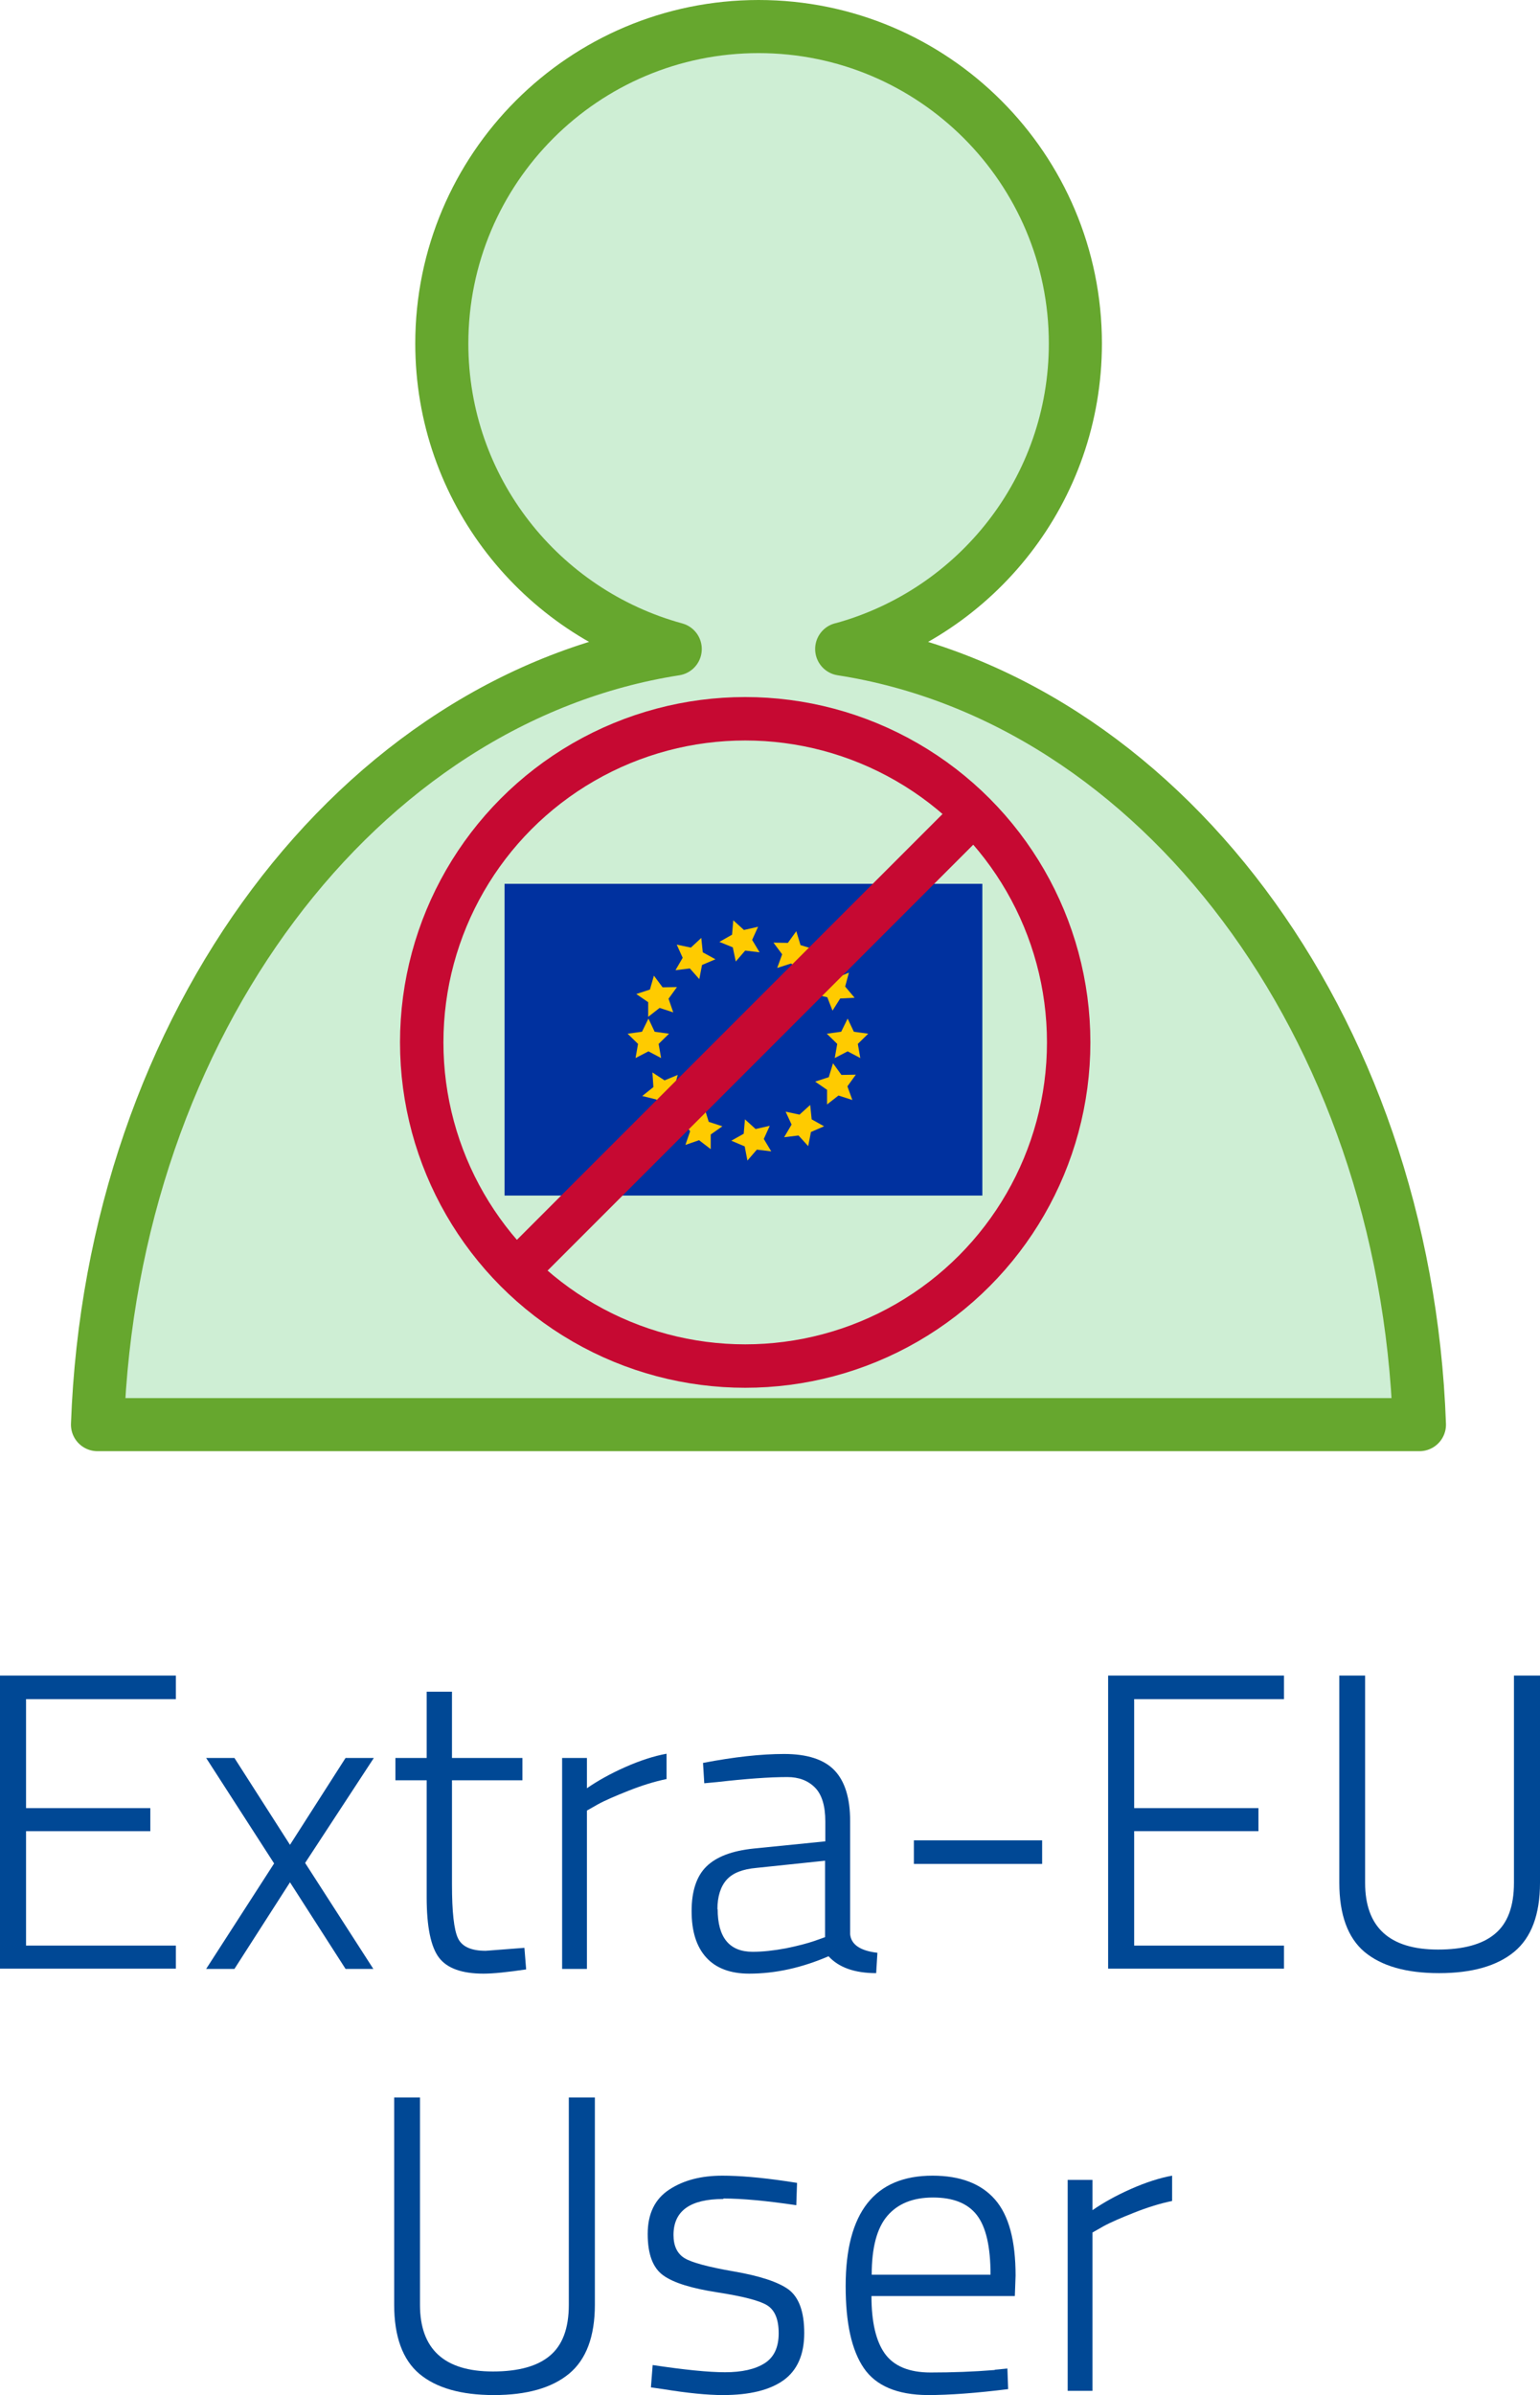<?xml version="1.0" encoding="UTF-8"?><svg id="Livello_2" xmlns="http://www.w3.org/2000/svg" viewBox="0 0 62.08 96.5"><defs><style>.cls-1{fill:#ceeed4;stroke:#66a72e;stroke-linecap:round;stroke-linejoin:round;stroke-width:2.14px;}.cls-2{fill:none;stroke:#c60932;stroke-miterlimit:10;stroke-width:1.75px;}.cls-3{fill:#ffcb00;}.cls-3,.cls-4,.cls-5{stroke-width:0px;}.cls-4{fill:#00319f;}.cls-5{fill:#004895;}</style></defs><g id="Layer_1"><path class="cls-1" d="m33.94,26.15c5.42-1.48,9.41-6.42,9.41-12.31,0-7.05-5.72-12.77-12.77-12.77s-12.77,5.72-12.77,12.77c0,5.89,3.99,10.83,9.41,12.31-12.75,1.99-22.7,15.1-23.29,31.25h53.29c-.58-16.16-10.54-29.27-23.29-31.25Z"/><rect class="cls-4" x="20.34" y="35.61" width="19.26" height="12.56"/><polygon class="cls-3" points="26.14 41.04 26.39 41.57 26.97 41.65 26.55 42.06 26.65 42.63 26.14 42.36 25.62 42.63 25.72 42.06 25.3 41.65 25.88 41.57 26.14 41.04"/><polygon class="cls-3" points="34.17 41.04 34.42 41.57 35 41.65 34.58 42.06 34.68 42.63 34.17 42.36 33.65 42.63 33.75 42.06 33.33 41.65 33.91 41.57 34.17 41.04"/><polygon class="cls-3" points="26.3 43.21 26.79 43.53 27.32 43.31 27.17 43.87 27.55 44.31 26.97 44.34 26.67 44.84 26.46 44.3 25.89 44.16 26.34 43.8 26.3 43.21"/><polygon class="cls-3" points="33.19 39.1 33.68 39.41 34.22 39.19 34.07 39.75 34.45 40.2 33.87 40.23 33.56 40.72 33.35 40.18 32.79 40.05 33.24 39.68 33.19 39.1"/><polygon class="cls-3" points="27.48 45.11 28.06 45.12 28.4 44.65 28.57 45.2 29.12 45.38 28.65 45.71 28.65 46.3 28.18 45.94 27.63 46.13 27.82 45.58 27.48 45.11"/><polygon class="cls-3" points="31.18 37.98 31.76 37.99 32.1 37.52 32.27 38.08 32.83 38.25 32.35 38.59 32.35 39.17 31.89 38.82 31.33 39 31.53 38.45 31.18 37.98"/><polygon class="cls-3" points="29.48 45.96 29.98 45.68 30.03 45.1 30.46 45.49 31.03 45.36 30.79 45.89 31.09 46.39 30.51 46.32 30.13 46.76 30.02 46.19 29.48 45.96"/><polygon class="cls-3" points="29 37.95 29.51 37.66 29.56 37.08 29.99 37.47 30.56 37.34 30.32 37.87 30.62 38.37 30.04 38.3 29.66 38.74 29.54 38.17 29 37.95"/><polygon class="cls-3" points="31.61 45.82 31.91 45.31 31.67 44.79 32.23 44.91 32.66 44.52 32.72 45.1 33.22 45.38 32.69 45.61 32.58 46.18 32.19 45.75 31.61 45.82"/><polygon class="cls-3" points="27.23 39.09 27.52 38.59 27.28 38.06 27.85 38.18 28.27 37.79 28.33 38.37 28.84 38.65 28.3 38.88 28.19 39.45 27.81 39.02 27.23 39.09"/><polygon class="cls-3" points="33.34 44.5 33.34 43.91 32.86 43.58 33.41 43.4 33.58 42.84 33.92 43.31 34.5 43.3 34.16 43.77 34.36 44.32 33.8 44.14 33.34 44.5"/><polygon class="cls-3" points="26.13 40.97 26.13 40.38 25.65 40.05 26.2 39.87 26.36 39.31 26.71 39.78 27.29 39.77 26.95 40.24 27.14 40.79 26.59 40.61 26.13 40.97"/><circle class="cls-2" cx="30.04" cy="42" r="13.04"/><line class="cls-2" x1="20.22" y1="51.81" x2="39.07" y2="32.96"/><path class="cls-5" d="m0,79.33v-11.82h7.09v.95H1.05v4.39h5.01v.93H1.05v4.61h6.04v.93H0Z"/><path class="cls-5" d="m8.31,70.83h1.14l2.24,3.5,2.24-3.5h1.14l-2.77,4.23,2.75,4.27h-1.12l-2.24-3.49-2.24,3.49h-1.14l2.74-4.25-2.74-4.25Z"/><path class="cls-5" d="m21.06,71.73h-2.84v4.2c0,1.1.08,1.82.24,2.16.16.34.53.51,1.12.51l1.56-.12.07.87c-.75.11-1.32.17-1.72.17-.86,0-1.46-.21-1.79-.64-.33-.43-.5-1.24-.5-2.44v-4.71h-1.26v-.9h1.26v-2.67h1.02v2.67h2.84v.9Z"/><path class="cls-5" d="m22.66,79.33v-8.5h1v1.22c.42-.29.93-.58,1.54-.85s1.17-.45,1.67-.54v1.02c-.49.1-1,.26-1.53.47-.53.21-.95.39-1.24.55l-.44.25v6.38h-1Z"/><path class="cls-5" d="m34.27,73.37v4.56c.04.42.41.67,1.1.75l-.05.82c-.87,0-1.51-.23-1.92-.68-1.07.46-2.13.7-3.2.7-.76,0-1.34-.22-1.73-.65-.4-.44-.59-1.06-.59-1.87s.2-1.41.6-1.8c.4-.39,1.03-.63,1.9-.72l2.89-.29v-.8c0-.63-.14-1.09-.42-1.37s-.65-.42-1.11-.42c-.73,0-1.67.07-2.82.2l-.53.05-.05-.82c1.25-.24,2.34-.36,3.27-.36s1.61.22,2.03.66c.42.44.63,1.12.63,2.04Zm-5.34,3.55c0,1.14.47,1.72,1.41,1.72.41,0,.86-.05,1.34-.14.49-.1.87-.2,1.16-.3l.42-.15v-3.08l-2.77.29c-.55.05-.95.2-1.2.48-.24.27-.37.67-.37,1.19Z"/><path class="cls-5" d="m36.84,75.1v-.95h5.17v.95h-5.17Z"/><path class="cls-5" d="m44.67,79.33v-11.82h7.09v.95h-6.04v4.39h5.01v.93h-5.01v4.61h6.04v.93h-7.09Z"/><path class="cls-5" d="m55.03,75.86c0,1.79.98,2.69,2.94,2.69,1.02,0,1.79-.21,2.29-.63.51-.42.77-1.1.77-2.06v-8.35h1.05v8.35c0,1.28-.35,2.21-1.04,2.78s-1.7.86-3.03.86-2.33-.29-3.01-.86c-.67-.57-1.01-1.5-1.01-2.78v-8.35h1.04v8.35Z"/><path class="cls-5" d="m16.93,92.86c0,1.79.98,2.69,2.94,2.69,1.02,0,1.79-.21,2.29-.63.51-.42.77-1.1.77-2.06v-8.35h1.05v8.35c0,1.28-.35,2.21-1.04,2.78s-1.7.86-3.03.86-2.33-.29-3.01-.86c-.67-.57-1.01-1.5-1.01-2.78v-8.35h1.04v8.35Z"/><path class="cls-5" d="m29.16,88.6c-1.34,0-2.01.48-2.01,1.45,0,.44.15.75.44.93.29.18.96.36,2,.54s1.77.42,2.19.72c.42.31.64.89.64,1.76s-.28,1.5-.83,1.9c-.56.4-1.37.6-2.45.6-.62,0-1.43-.08-2.41-.24l-.49-.07.07-.9c1.27.19,2.24.29,2.92.29s1.21-.12,1.59-.36c.38-.24.57-.64.57-1.21s-.16-.94-.47-1.13c-.31-.19-.98-.36-2.01-.52-1.03-.16-1.75-.38-2.17-.68s-.63-.85-.63-1.67.29-1.41.87-1.79,1.29-.56,2.14-.56c.68,0,1.53.07,2.55.22l.46.07-.03.9c-1.21-.18-2.19-.27-2.94-.27Z"/><path class="cls-5" d="m40.1,95.48l.51-.05.03.83c-1.28.16-2.36.24-3.25.24-1.22-.01-2.08-.37-2.57-1.09s-.73-1.81-.73-3.3c0-2.97,1.17-4.45,3.5-4.45,1.12,0,1.96.32,2.52.96.56.64.83,1.66.83,3.07l-.03.82h-5.78c0,1.04.18,1.82.54,2.32.36.5.97.76,1.84.76s1.73-.03,2.59-.1Zm-4.96-3.83h4.79c0-1.12-.18-1.92-.55-2.4-.37-.48-.96-.71-1.77-.71s-1.42.25-1.84.74c-.42.49-.63,1.28-.63,2.37Z"/><path class="cls-5" d="m43.04,96.33v-8.5h1v1.22c.42-.29.93-.58,1.54-.85s1.17-.45,1.67-.54v1.02c-.49.1-1,.26-1.53.47-.53.21-.95.39-1.24.55l-.44.25v6.38h-1Z"/></g></svg>